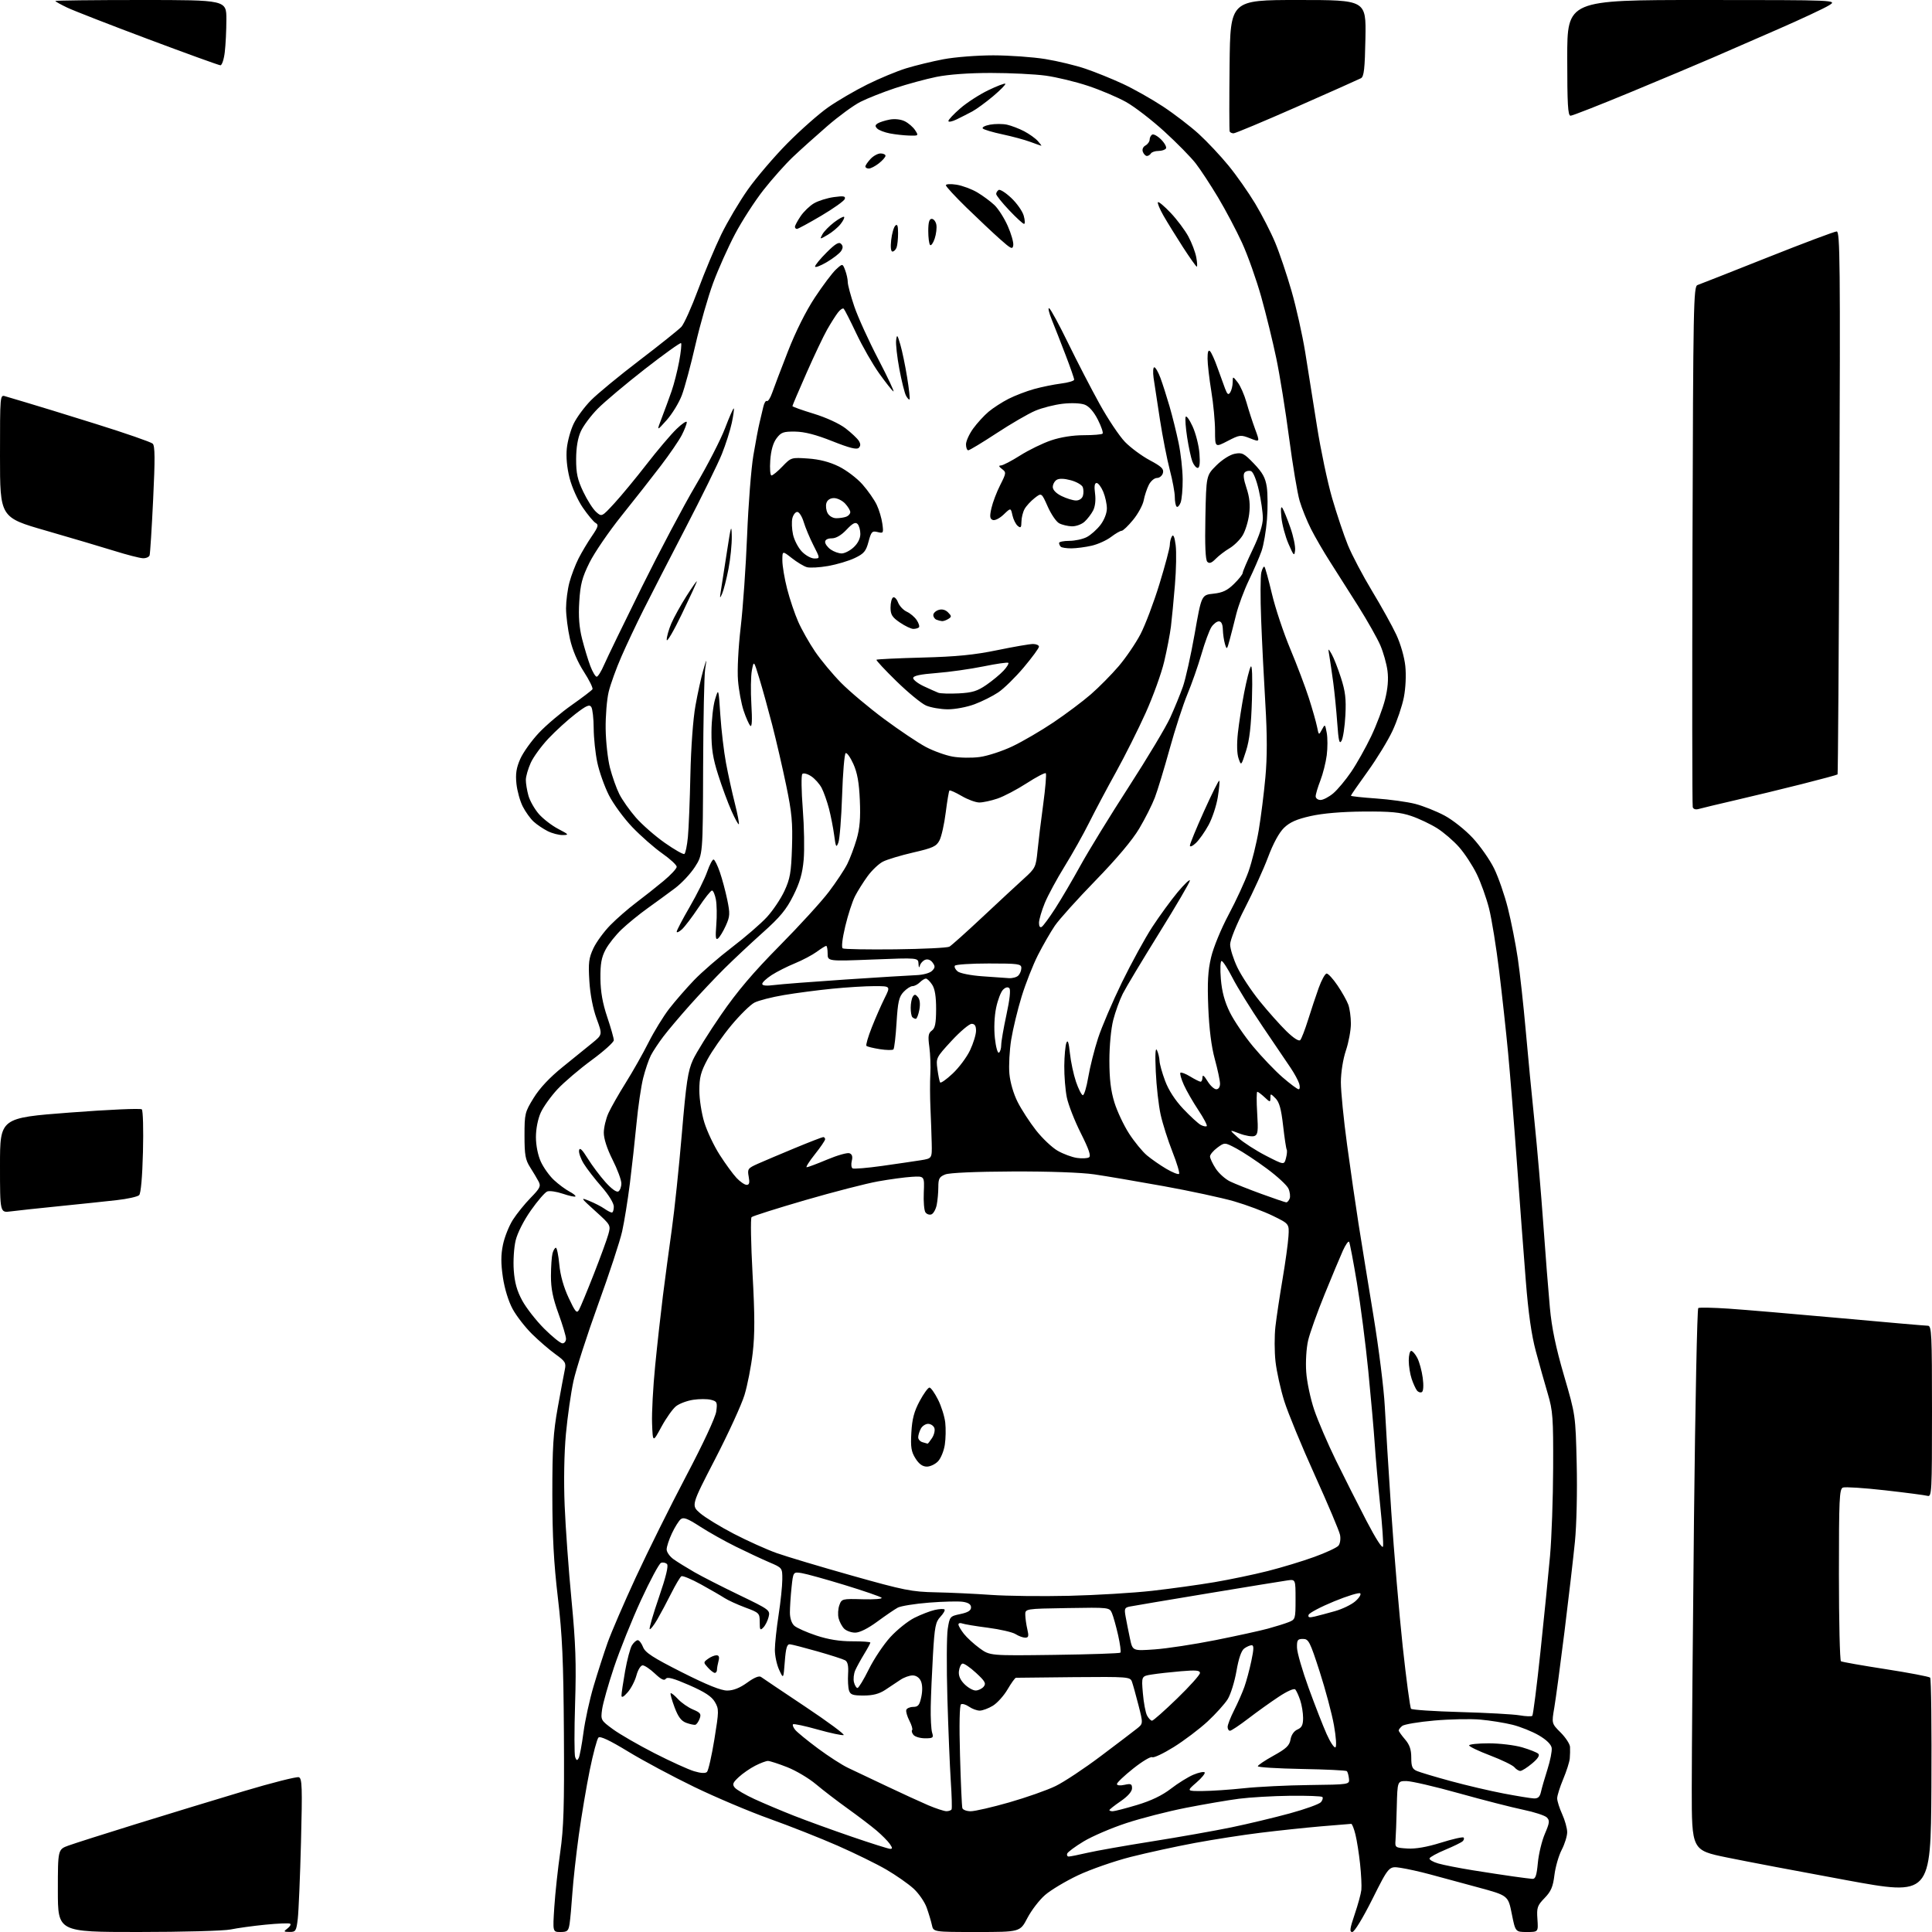 <?xml version="1.0" encoding="UTF-8" standalone="no"?>
<svg 
  version="1.1" 
  xmlns="http://www.w3.org/2000/svg" 
  xmlns:xlink="http://www.w3.org/1999/xlink" 
  xmlns:svg="http://www.w3.org/2000/svg"
  xmlns:rdf="http://www.w3.org/1999/02/22-rdf-syntax-ns#"
  xmlns:cc="http://creativecommons.org/ns#"
  xmlns:dc="http://purl.org/dc/elements/1.1/"
  viewBox="0 0 768 768"
  width="768"
  height="768"
>
<style>svg {background-color: white; }</style>"
<path stroke="none" fill="black" fill-rule="evenodd" d="M54.95,768.00C23.00,768.00 23.00,768.00 23.00,751.58C23.00,735.17 23.00,735.17 27.25,733.63C29.59,732.78 41.62,728.95 54.00,725.11C66.38,721.27 85.69,715.38 96.91,712.02C108.14,708.66 118.00,706.17 118.81,706.48C120.09,706.97 120.21,710.49 119.65,732.28C119.29,746.15 118.71,759.86 118.37,762.75C117.79,767.60 117.55,768.00 115.12,767.97C112.69,767.94 112.63,767.84 114.31,766.56C115.31,765.81 115.76,764.97 115.31,764.69C114.86,764.42 110.45,764.60 105.50,765.09C100.55,765.58 94.34,766.44 91.70,766.99C89.05,767.55 72.60,768.00 54.95,768.00zM222.80,768.00C219.70,768.00 219.70,768.00 220.35,758.03C220.71,752.54 221.77,742.75 222.70,736.28C224.08,726.66 224.35,717.98 224.16,689.00C223.97,659.95 223.53,650.14 221.75,635.00C220.13,621.23 219.57,610.75 219.56,594.00C219.56,575.27 219.92,569.49 221.72,559.50C222.91,552.90 224.17,546.14 224.52,544.48C225.09,541.76 224.72,541.14 220.83,538.34C218.45,536.63 214.25,533.01 211.50,530.30C208.75,527.59 205.27,523.10 203.77,520.33C202.13,517.30 200.58,512.28 199.91,507.78C199.09,502.21 199.09,498.87 199.94,494.77C200.57,491.73 202.35,487.28 203.89,484.87C205.43,482.47 208.60,478.54 210.95,476.14C214.69,472.31 215.08,471.51 214.09,469.64C213.47,468.46 211.96,465.93 210.73,464.00C208.84,461.04 208.50,459.10 208.50,451.42C208.50,442.71 208.65,442.09 212.15,436.42C214.54,432.54 218.51,428.31 223.65,424.16C227.97,420.68 233.30,416.35 235.50,414.56C239.50,411.29 239.50,411.29 237.15,404.90C235.70,400.94 234.60,395.26 234.28,390.00C233.83,382.70 234.06,380.86 235.89,376.95C237.07,374.45 240.11,370.30 242.65,367.72C245.18,365.15 249.79,361.14 252.88,358.81C255.97,356.49 260.86,352.62 263.75,350.21C266.64,347.81 269.00,345.27 269.00,344.57C269.00,343.86 266.41,341.47 263.25,339.25C260.09,337.03 254.74,332.33 251.37,328.82C248.00,325.30 243.80,319.57 242.04,316.09C240.28,312.60 238.21,306.76 237.44,303.12C236.67,299.48 236.02,293.35 236.00,289.50C235.98,285.65 235.56,281.86 235.06,281.07C234.33,279.91 233.11,280.44 228.69,283.85C225.68,286.17 220.90,290.52 218.07,293.52C215.23,296.52 212.04,300.89 210.98,303.23C209.92,305.58 209.04,308.62 209.03,310.00C209.02,311.38 209.48,314.20 210.06,316.28C210.64,318.35 212.51,321.64 214.21,323.59C215.92,325.53 219.38,328.20 221.91,329.51C226.16,331.73 226.29,331.91 223.70,331.95C222.16,331.98 219.46,331.27 217.70,330.38C215.94,329.49 213.44,327.81 212.15,326.63C210.86,325.46 208.91,322.76 207.82,320.62C206.72,318.49 205.59,314.40 205.29,311.54C204.88,307.59 205.25,305.22 206.82,301.67C207.96,299.10 211.28,294.46 214.19,291.36C217.11,288.26 222.98,283.28 227.24,280.29C231.49,277.30 235.21,274.46 235.51,273.99C235.80,273.52 234.26,270.38 232.09,267.02C229.58,263.14 227.56,258.38 226.57,254.00C225.71,250.21 225.01,244.72 225.01,241.80C225.02,238.89 225.62,234.25 226.36,231.50C227.09,228.75 228.73,224.47 229.98,222.00C231.24,219.53 233.62,215.53 235.28,213.12C237.80,209.44 238.04,208.60 236.78,207.90C235.96,207.44 233.66,204.68 231.67,201.78C229.63,198.80 227.34,193.67 226.41,190.02C225.37,185.91 224.97,181.60 225.32,178.23C225.62,175.30 226.85,170.88 228.05,168.41C229.25,165.93 232.31,161.78 234.86,159.18C237.41,156.58 246.12,149.40 254.22,143.22C262.32,137.04 269.80,131.05 270.86,129.92C271.91,128.79 274.90,122.15 277.49,115.18C280.08,108.21 284.21,98.34 286.68,93.26C289.15,88.18 293.94,80.09 297.33,75.29C300.73,70.50 307.77,62.25 313.00,56.96C318.23,51.68 325.51,45.25 329.19,42.67C332.87,40.09 339.84,36.02 344.69,33.61C349.53,31.20 356.51,28.30 360.20,27.16C363.88,26.03 370.57,24.40 375.06,23.55C379.55,22.70 388.46,22.00 394.86,22.00C401.26,22.01 410.55,22.67 415.50,23.47C420.45,24.28 427.65,26.01 431.51,27.33C435.37,28.64 442.00,31.32 446.25,33.29C450.50,35.25 457.70,39.31 462.24,42.29C466.78,45.28 473.23,50.23 476.58,53.29C479.92,56.35 485.23,62.00 488.37,65.85C491.52,69.69 496.28,76.48 498.96,80.93C501.64,85.39 505.22,92.38 506.92,96.47C508.63,100.56 511.55,109.22 513.41,115.70C515.28,122.19 517.72,133.12 518.84,140.00C519.95,146.88 522.07,160.15 523.53,169.50C525.00,178.85 527.71,191.68 529.54,198.01C531.38,204.33 534.20,212.74 535.80,216.68C537.41,220.63 541.74,228.85 545.42,234.94C549.11,241.04 553.44,248.85 555.05,252.30C556.74,255.90 558.26,261.20 558.63,264.74C559.01,268.37 558.77,273.51 558.05,277.21C557.37,280.67 555.35,286.65 553.55,290.50C551.76,294.35 547.30,301.64 543.65,306.70C539.99,311.76 537.00,316.09 537.00,316.31C537.00,316.53 541.48,317.02 546.95,317.40C552.43,317.78 559.48,318.76 562.62,319.57C565.77,320.39 570.98,322.47 574.21,324.19C577.47,325.93 582.48,329.91 585.47,333.14C588.43,336.34 592.24,341.78 593.93,345.23C595.62,348.68 598.09,355.77 599.40,361.00C600.72,366.23 602.50,375.23 603.35,381.00C604.20,386.77 605.61,399.60 606.49,409.50C607.36,419.40 608.94,435.82 610.00,446.00C611.05,456.18 612.62,474.40 613.48,486.50C614.34,498.60 615.52,513.59 616.10,519.82C616.85,527.94 618.44,535.56 621.72,546.82C626.30,562.50 626.30,562.50 626.76,581.82C627.02,592.82 626.72,606.16 626.06,612.82C625.42,619.24 623.56,635.30 621.92,648.50C620.28,661.70 618.45,675.34 617.86,678.80C616.78,685.11 616.78,685.11 620.39,688.72C622.37,690.71 624.05,693.27 624.11,694.42C624.17,695.56 624.13,697.62 624.01,699.00C623.90,700.38 622.72,704.07 621.40,707.22C620.08,710.37 619.00,713.80 619.00,714.86C619.00,715.92 619.89,718.74 620.98,721.14C622.07,723.54 622.97,726.76 622.98,728.29C622.99,729.82 622.02,732.97 620.82,735.29C619.61,737.61 618.31,742.13 617.91,745.35C617.34,750.04 616.56,751.86 613.99,754.51C611.10,757.49 610.83,758.30 611.15,762.90C611.50,768.00 611.50,768.00 606.95,768.00C602.40,768.00 602.40,768.00 600.95,760.75C599.50,753.50 599.50,753.50 587.50,750.25C580.90,748.46 572.32,746.14 568.44,745.09C564.56,744.04 559.30,742.87 556.75,742.49C552.12,741.79 552.12,741.79 545.55,754.90C541.72,762.55 538.39,768.00 537.55,768.00C536.40,768.00 536.58,766.64 538.49,761.02C539.80,757.18 541.00,752.80 541.16,751.27C541.32,749.75 541.10,745.12 540.66,741.00C540.22,736.88 539.39,731.59 538.81,729.25C538.24,726.91 537.48,725.00 537.13,725.01C536.78,725.01 531.33,725.47 525.00,726.01C518.67,726.56 507.88,727.71 501.00,728.56C494.12,729.40 482.43,731.22 475.00,732.60C467.57,733.98 456.10,736.48 449.50,738.15C442.90,739.83 433.45,743.13 428.50,745.47C423.55,747.82 417.65,751.35 415.40,753.32C413.14,755.29 409.99,759.40 408.40,762.45C405.50,768.00 405.50,768.00 388.27,768.00C371.04,768.00 371.04,768.00 370.45,765.25C370.13,763.74 369.19,760.62 368.37,758.31C367.55,756.01 365.17,752.58 363.07,750.68C360.98,748.79 356.15,745.42 352.35,743.20C348.55,740.98 339.82,736.70 332.97,733.69C326.11,730.68 313.98,725.88 306.00,723.03C298.02,720.18 284.53,714.48 276.00,710.35C267.48,706.23 255.65,699.90 249.71,696.28C242.37,691.81 238.58,690.02 237.89,690.71C237.33,691.27 235.78,697.08 234.44,703.62C233.11,710.15 231.15,721.80 230.08,729.50C229.02,737.20 227.87,747.55 227.53,752.50C227.20,757.45 226.69,762.96 226.42,764.75C225.97,767.61 225.54,768.00 222.80,768.00zM767.76,710.58C767.50,753.55 767.50,753.55 734.00,747.40C715.58,744.02 694.20,739.96 686.50,738.38C672.50,735.50 672.50,735.50 672.50,711.00C672.50,697.52 672.90,649.15 673.39,603.50C673.89,557.85 674.65,520.26 675.09,519.97C675.53,519.69 680.98,519.79 687.20,520.21C693.41,520.63 713.40,522.33 731.61,523.98C749.83,525.64 765.47,527.00 766.36,527.00C767.85,527.00 768.00,530.20 768.00,561.07C768.00,593.04 767.89,595.10 766.25,594.63C765.29,594.36 757.68,593.36 749.34,592.42C741.00,591.48 733.47,590.99 732.59,591.33C731.18,591.87 731.00,595.77 731.00,625.91C731.00,644.59 731.37,660.11 731.81,660.38C732.26,660.66 740.25,662.07 749.56,663.51C758.88,664.96 766.84,666.48 767.26,666.88C767.68,667.29 767.90,686.95 767.76,710.58zM609.11,746.88C610.37,746.97 610.84,745.63 611.32,740.53C611.65,736.97 612.91,731.77 614.11,728.97C615.99,724.59 616.10,723.68 614.89,722.46C614.12,721.69 609.89,720.31 605.49,719.40C601.10,718.49 589.65,715.56 580.05,712.88C570.46,710.19 561.01,708.00 559.05,708.00C555.50,708.00 555.50,708.00 555.24,718.25C555.10,723.89 554.88,729.85 554.74,731.50C554.51,734.42 554.63,734.51 559.43,734.81C562.70,735.02 567.20,734.24 572.78,732.50C577.41,731.05 581.47,730.13 581.79,730.45C582.11,730.77 581.95,731.43 581.43,731.92C580.92,732.41 577.82,733.93 574.53,735.30C571.25,736.67 568.43,738.21 568.26,738.73C568.09,739.24 569.64,740.16 571.72,740.76C573.80,741.37 580.00,742.58 585.50,743.47C591.00,744.35 598.20,745.45 601.50,745.91C604.80,746.38 608.22,746.81 609.11,746.88zM424.85,738.00C425.42,738.00 428.73,737.34 432.21,736.53C435.70,735.72 447.31,733.67 458.02,731.97C468.74,730.27 482.90,727.76 489.50,726.40C496.10,725.03 506.55,722.53 512.71,720.85C518.88,719.17 524.46,717.15 525.11,716.37C525.75,715.59 526.00,714.67 525.66,714.33C525.32,713.99 519.52,713.77 512.77,713.85C506.02,713.93 496.90,714.46 492.50,715.03C488.10,715.60 478.65,717.22 471.50,718.62C464.35,720.02 453.64,722.76 447.71,724.72C441.77,726.67 434.14,729.95 430.75,732.00C427.36,734.05 424.42,736.23 424.21,736.86C424.00,737.49 424.29,738.00 424.85,738.00zM353.81,734.94C354.84,734.99 354.81,734.57 353.68,732.95C352.89,731.82 350.50,729.42 348.37,727.61C346.24,725.81 341.12,721.92 337.00,718.96C332.88,716.01 327.18,711.64 324.35,709.26C321.52,706.88 316.37,703.82 312.91,702.47C309.45,701.11 306.01,700.00 305.27,700.00C304.53,700.00 302.25,700.85 300.21,701.90C298.17,702.94 295.22,704.98 293.66,706.43C291.28,708.65 291.02,709.32 292.09,710.61C292.79,711.45 296.32,713.51 299.93,715.17C303.54,716.83 310.55,719.79 315.50,721.74C320.45,723.70 330.80,727.45 338.50,730.09C346.20,732.73 353.09,734.91 353.81,734.94zM376.19,719.98C377.12,719.99 378.06,719.66 378.27,719.25C378.48,718.84 378.34,713.77 377.95,708.00C377.57,702.23 376.96,687.38 376.60,675.00C376.24,662.62 376.31,650.25 376.74,647.50C377.51,642.61 377.62,642.48 381.76,641.61C384.78,640.97 386.00,640.22 386.00,638.97C386.00,637.77 384.99,637.08 382.75,636.74C380.96,636.48 374.91,636.62 369.30,637.07C363.69,637.51 358.10,638.41 356.88,639.06C355.67,639.71 352.00,642.22 348.73,644.62C345.02,647.35 341.72,649.00 339.96,649.00C338.41,649.00 336.44,648.29 335.57,647.43C334.71,646.57 333.71,644.70 333.36,643.29C333.00,641.88 333.13,639.54 333.65,638.11C334.57,635.55 334.75,635.50 342.98,635.73C347.60,635.86 350.95,635.59 350.43,635.12C349.92,634.65 343.34,632.39 335.80,630.08C328.27,627.78 320.58,625.64 318.71,625.34C315.31,624.79 315.31,624.79 314.65,631.04C314.29,634.48 314.00,638.96 314.00,640.99C314.00,643.25 314.68,645.30 315.75,646.26C316.71,647.12 320.65,648.87 324.50,650.15C329.28,651.73 333.80,652.45 338.75,652.44C342.74,652.43 345.99,652.66 345.98,652.96C345.97,653.26 344.87,655.30 343.52,657.50C342.18,659.70 340.58,662.61 339.98,663.96C339.38,665.31 339.15,667.45 339.46,668.71C339.78,669.97 340.41,671.00 340.87,671.00C341.32,671.00 343.35,667.65 345.38,663.55C347.41,659.45 351.25,653.70 353.92,650.78C356.59,647.86 360.91,644.40 363.51,643.10C366.12,641.80 369.75,640.39 371.58,639.98C373.41,639.57 375.15,639.48 375.46,639.79C375.77,640.10 375.03,641.41 373.82,642.70C371.89,644.75 371.52,646.61 370.87,657.77C370.46,664.77 370.06,674.10 369.98,678.50C369.90,682.90 370.15,687.51 370.53,688.75C371.17,690.79 370.90,691.00 367.74,691.00C365.82,691.00 363.74,690.40 363.13,689.66C362.52,688.92 362.27,688.06 362.58,687.75C362.89,687.44 362.41,685.76 361.51,684.03C360.61,682.29 360.05,680.34 360.27,679.70C360.48,679.07 361.72,678.53 363.03,678.52C364.99,678.50 365.55,677.80 366.24,674.50C366.76,672.04 366.69,669.63 366.06,668.25C365.44,666.87 364.16,666.00 362.77,666.01C361.52,666.01 359.33,666.80 357.91,667.76C356.48,668.71 353.78,670.51 351.91,671.75C349.48,673.35 347.01,673.99 343.32,674.00C338.99,674.00 338.03,673.67 337.49,671.98C337.14,670.87 336.98,667.90 337.13,665.38C337.33,662.17 336.98,660.57 335.94,659.99C335.13,659.53 330.20,657.95 324.98,656.46C319.77,654.98 314.82,653.70 314.00,653.63C312.84,653.53 312.38,655.10 311.97,660.50C311.43,667.50 311.43,667.50 309.72,663.78C308.77,661.74 308.01,658.14 308.02,655.78C308.03,653.43 308.69,647.23 309.50,642.00C310.31,636.77 310.97,630.42 310.98,627.87C311.00,623.25 311.00,623.25 305.75,621.01C302.86,619.77 296.90,616.99 292.50,614.81C288.10,612.64 281.69,609.04 278.25,606.81C273.28,603.60 271.70,603.00 270.58,603.93C269.81,604.58 268.23,607.10 267.09,609.54C265.94,611.98 265.00,614.85 265.00,615.92C265.00,616.99 266.24,618.74 267.75,619.82C269.26,620.90 272.98,623.20 276.00,624.94C279.02,626.68 287.06,630.78 293.86,634.05C305.92,639.86 306.20,640.07 305.54,642.75C305.17,644.26 304.22,646.16 303.43,646.96C302.18,648.24 302.00,647.96 302.00,644.79C302.00,641.27 301.81,641.07 296.25,639.01C293.09,637.83 289.38,636.13 288.00,635.23C286.62,634.33 282.41,631.89 278.63,629.81C274.86,627.73 271.36,626.28 270.86,626.59C270.36,626.89 268.56,629.93 266.85,633.32C265.15,636.72 262.63,641.43 261.26,643.80C259.88,646.16 258.53,647.87 258.26,647.59C257.98,647.32 259.64,641.61 261.95,634.91C264.74,626.79 265.80,622.40 265.14,621.74C264.59,621.19 263.52,620.97 262.76,621.26C262.01,621.55 258.42,628.25 254.78,636.14C251.15,644.04 246.33,656.04 244.06,662.82C241.80,669.59 239.68,677.09 239.35,679.47C238.76,683.73 238.84,683.86 243.63,687.38C246.31,689.35 253.74,693.64 260.13,696.91C266.53,700.18 273.63,703.41 275.92,704.09C278.62,704.90 280.40,705.00 281.04,704.36C281.58,703.82 282.90,698.01 283.97,691.46C285.82,680.08 285.83,679.39 284.17,676.55C282.90,674.37 280.18,672.59 273.97,669.87C267.74,667.15 265.28,666.48 264.65,667.36C264.04,668.21 262.81,667.61 260.33,665.27C258.42,663.47 256.23,662.00 255.47,662.00C254.69,662.00 253.60,663.76 253.00,665.98C252.41,668.18 250.84,671.21 249.50,672.73C247.89,674.57 247.06,674.99 247.05,674.00C247.04,673.17 247.69,668.80 248.49,664.28C249.29,659.76 250.52,655.15 251.21,654.03C251.91,652.91 252.95,652.00 253.52,652.00C254.09,652.00 255.04,653.24 255.63,654.75C256.48,656.95 259.58,658.95 271.10,664.77C281.12,669.82 286.60,672.03 289.10,672.02C291.53,672.01 294.11,670.98 297.03,668.87C299.82,666.84 301.77,666.05 302.53,666.62C303.18,667.10 311.08,672.41 320.09,678.42C329.10,684.43 335.96,689.51 335.35,689.72C334.73,689.92 330.07,688.93 324.99,687.50C319.92,686.07 315.53,685.14 315.24,685.43C314.95,685.72 315.34,686.72 316.11,687.65C316.87,688.59 320.94,691.91 325.15,695.04C329.36,698.17 334.76,701.65 337.15,702.77C339.54,703.89 346.45,707.17 352.50,710.05C358.55,712.92 365.98,716.33 369.00,717.62C372.02,718.90 375.26,719.96 376.19,719.98zM385.89,720.00C387.51,720.00 394.39,718.42 401.17,716.48C407.95,714.54 416.25,711.62 419.60,709.99C422.96,708.36 431.06,702.99 437.60,698.06C444.15,693.14 450.61,688.22 451.96,687.14C454.43,685.17 454.43,685.17 452.56,677.83C451.53,673.80 450.36,669.60 449.96,668.50C449.27,666.57 448.42,666.51 426.87,666.69C414.57,666.80 404.21,666.91 403.85,666.94C403.48,666.97 401.99,669.05 400.52,671.56C399.05,674.07 396.42,677.00 394.67,678.06C392.93,679.12 390.59,679.99 389.47,680.00C388.36,680.00 386.44,679.30 385.22,678.44C384.00,677.59 382.56,677.15 382.03,677.48C381.43,677.85 381.27,685.56 381.62,697.79C381.92,708.63 382.34,718.06 382.55,718.75C382.76,719.44 384.27,720.00 385.89,720.00zM442.32,720.00C443.05,720.00 447.39,718.88 451.97,717.51C457.60,715.82 461.96,713.73 465.45,711.04C468.28,708.85 472.31,706.35 474.41,705.47C476.50,704.60 478.51,704.18 478.86,704.54C479.21,704.90 477.74,706.73 475.58,708.60C471.67,712.00 471.67,712.00 478.08,711.96C481.61,711.94 489.00,711.44 494.50,710.85C500.00,710.26 511.70,709.68 520.50,709.58C536.50,709.38 536.50,709.38 536.23,707.00C536.08,705.69 535.71,704.37 535.40,704.06C535.09,703.75 527.00,703.36 517.42,703.19C507.84,703.01 500.00,702.53 500.00,702.11C500.00,701.70 502.81,699.81 506.24,697.91C511.31,695.11 512.58,693.90 513.00,691.48C513.31,689.66 514.38,688.11 515.75,687.51C517.49,686.75 518.00,685.70 518.00,682.91C518.00,680.92 517.49,677.77 516.86,675.90C516.24,674.03 515.35,672.09 514.90,671.59C514.42,671.05 511.66,672.27 508.29,674.51C505.10,676.61 499.66,680.51 496.19,683.17C492.72,685.83 489.46,688.00 488.94,688.00C488.42,688.00 488.00,687.31 488.00,686.47C488.00,685.62 489.17,682.62 490.61,679.79C492.04,676.96 493.87,672.81 494.66,670.57C495.46,668.33 496.71,663.69 497.43,660.25C498.44,655.50 498.47,654.00 497.57,654.00C496.92,654.00 495.59,654.58 494.61,655.29C493.45,656.14 492.38,659.24 491.51,664.29C490.77,668.53 489.21,673.53 488.05,675.42C486.88,677.31 483.27,681.31 480.03,684.32C476.78,687.32 470.73,691.89 466.60,694.47C462.46,697.05 458.60,698.87 458.02,698.51C457.44,698.15 454.05,700.18 450.48,703.02C446.92,705.85 444.00,708.62 444.00,709.17C444.00,709.75 445.24,709.89 447.00,709.50C449.57,708.94 450.00,709.14 450.00,710.87C450.00,712.15 448.34,714.05 445.50,716.00C443.02,717.70 441.00,719.30 441.00,719.55C441.00,719.80 441.60,720.00 442.32,720.00zM609.73,714.90C611.39,714.97 612.12,714.29 612.57,712.25C612.90,710.74 614.07,706.70 615.16,703.28C616.25,699.85 617.00,696.06 616.82,694.84C616.62,693.44 614.76,691.61 611.74,689.84C609.13,688.31 604.40,686.41 601.24,685.62C598.08,684.84 592.35,683.91 588.50,683.57C584.65,683.22 576.39,683.39 570.14,683.94C563.89,684.49 558.15,685.46 557.39,686.09C556.62,686.73 556.00,687.53 556.00,687.87C556.00,688.22 557.13,689.81 558.50,691.41C560.34,693.54 561.00,695.46 561.00,698.68C561.00,702.25 561.41,703.22 563.25,704.00C564.49,704.53 570.56,706.35 576.75,708.03C582.94,709.72 592.39,711.93 597.75,712.95C603.11,713.97 608.50,714.85 609.73,714.90zM604.37,703.97C603.75,703.99 602.69,703.33 602.01,702.52C601.33,701.70 597.00,699.60 592.39,697.84C587.78,696.09 584.00,694.28 584.00,693.83C584.00,693.37 587.52,693.00 591.82,693.00C596.12,693.00 602.08,693.72 605.07,694.59C608.06,695.47 610.95,696.62 611.50,697.15C612.16,697.79 611.31,699.12 609.00,701.03C607.08,702.64 604.99,703.96 604.37,703.97zM230.04,698.86C230.44,698.11 231.29,693.57 231.93,688.76C232.56,683.95 234.38,675.60 235.99,670.20C237.59,664.80 240.10,657.03 241.55,652.94C243.01,648.85 248.05,637.17 252.75,627.00C257.46,616.83 266.45,598.72 272.74,586.77C279.52,573.91 284.40,563.43 284.72,561.07C285.21,557.42 285.03,557.05 282.61,556.44C281.16,556.07 277.99,556.07 275.56,556.44C273.13,556.80 270.06,557.95 268.74,558.99C267.43,560.02 264.81,563.71 262.92,567.19C259.50,573.50 259.50,573.50 259.21,565.87C259.05,561.67 259.60,551.32 260.44,542.87C261.27,534.41 262.67,521.88 263.53,515.00C264.40,508.12 265.98,496.29 267.05,488.70C268.12,481.11 269.91,464.01 271.04,450.70C272.79,430.11 273.45,425.73 275.46,421.31C276.77,418.46 281.81,410.37 286.67,403.33C293.08,394.03 299.43,386.56 309.85,376.01C317.75,368.03 326.58,358.35 329.49,354.50C332.40,350.65 335.69,345.69 336.80,343.47C337.91,341.25 339.58,336.80 340.52,333.58C341.78,329.25 342.11,325.22 341.80,318.11C341.50,311.08 340.80,307.20 339.22,303.68C338.02,301.02 336.65,299.10 336.16,299.40C335.68,299.70 335.04,307.27 334.75,316.22C334.45,325.17 333.78,333.60 333.26,334.95C332.42,337.12 332.23,336.79 331.60,332.03C331.21,329.08 330.27,324.31 329.53,321.44C328.78,318.57 327.48,314.89 326.64,313.26C325.79,311.63 323.91,309.51 322.44,308.56C320.98,307.60 319.41,307.19 318.94,307.66C318.47,308.13 318.55,314.36 319.11,321.50C319.67,328.65 319.83,337.78 319.47,341.79C318.99,347.23 317.94,350.86 315.34,356.04C312.58,361.57 310.10,364.57 303.19,370.74C298.42,375.01 291.57,381.43 287.97,385.00C284.37,388.57 278.21,395.10 274.28,399.50C270.36,403.90 265.60,409.52 263.72,412.00C261.84,414.48 259.59,417.87 258.73,419.54C257.87,421.22 256.49,425.27 255.67,428.54C254.85,431.82 253.66,439.90 253.03,446.50C252.40,453.10 251.20,463.90 250.38,470.50C249.55,477.10 248.17,485.65 247.31,489.50C246.46,493.35 242.17,506.40 237.78,518.49C233.40,530.58 228.98,544.31 227.96,548.99C226.95,553.67 225.60,563.12 224.96,570.00C224.26,577.61 224.06,588.76 224.46,598.50C224.82,607.30 226.04,624.17 227.18,636.00C228.84,653.34 229.11,661.30 228.61,677.15C228.27,687.96 228.28,697.57 228.64,698.51C229.16,699.87 229.45,699.94 230.04,698.86zM530.85,694.59C531.36,694.28 531.11,690.49 530.26,685.77C529.45,681.22 526.89,671.65 524.59,664.50C520.72,652.52 520.20,651.50 517.95,651.50C515.80,651.50 515.51,651.93 515.58,655.00C515.62,656.92 517.71,664.12 520.21,671.00C522.71,677.88 525.93,686.12 527.36,689.32C528.79,692.53 530.36,694.90 530.85,694.59zM276.40,685.62C275.91,685.74 274.28,685.39 272.79,684.85C270.80,684.12 269.58,682.50 268.15,678.68C267.08,675.83 266.38,673.32 266.59,673.09C266.81,672.87 268.11,673.90 269.49,675.39C270.87,676.88 273.56,678.75 275.47,679.55C278.44,680.79 278.82,681.32 278.12,683.20C277.67,684.41 276.90,685.50 276.40,685.62zM457.95,684.00C458.43,684.00 462.91,680.04 467.91,675.19C472.91,670.35 477.00,665.78 477.00,665.05C477.00,663.99 475.42,663.84 469.51,664.34C465.39,664.69 460.16,665.27 457.88,665.64C453.73,666.30 453.73,666.30 454.31,673.10C454.62,676.84 455.37,680.82 455.97,681.95C456.58,683.08 457.46,684.00 457.95,684.00zM609.11,682.07C609.44,681.75 610.91,670.25 612.36,656.50C613.81,642.75 615.53,625.65 616.16,618.50C616.80,611.35 617.36,595.60 617.40,583.50C617.48,563.53 617.28,560.81 615.26,554.00C614.04,549.88 611.90,542.29 610.52,537.15C608.79,530.71 607.54,522.00 606.53,509.15C605.71,498.89 604.12,477.68 602.98,462.00C601.84,446.32 600.27,426.75 599.49,418.50C598.71,410.25 597.12,395.66 595.95,386.08C594.79,376.50 592.97,365.25 591.91,361.08C590.85,356.91 588.65,350.76 587.01,347.41C585.37,344.06 582.23,339.27 580.03,336.77C577.83,334.27 573.89,330.88 571.27,329.23C568.64,327.58 564.02,325.39 561.00,324.37C556.62,322.88 552.75,322.52 542.00,322.60C533.33,322.67 525.82,323.31 521.01,324.39C515.43,325.64 512.73,326.84 510.41,329.08C508.45,330.99 506.11,335.29 504.05,340.80C502.25,345.58 498.13,354.65 494.89,360.94C491.48,367.57 489.00,373.67 489.00,375.44C489.00,377.12 490.28,381.20 491.84,384.50C493.41,387.80 497.42,393.88 500.76,398.00C504.10,402.12 508.89,407.50 511.41,409.95C514.22,412.68 516.33,414.04 516.87,413.45C517.36,412.93 518.74,409.35 519.95,405.50C521.15,401.65 523.06,395.91 524.19,392.75C525.32,389.59 526.75,387.00 527.37,387.00C527.99,387.00 529.94,389.14 531.70,391.75C533.47,394.36 535.38,397.77 535.95,399.32C536.53,400.86 537.00,404.28 537.00,406.91C537.00,409.54 536.11,414.35 535.02,417.59C533.86,421.06 533.04,426.25 533.02,430.16C533.01,433.83 534.12,445.08 535.50,455.16C536.87,465.25 538.92,479.35 540.04,486.50C541.17,493.65 543.83,510.07 545.96,523.00C548.09,535.92 550.12,552.12 550.47,559.00C550.82,565.88 551.98,584.77 553.06,601.00C554.14,617.23 556.18,641.30 557.60,654.50C559.03,667.70 560.52,678.85 560.92,679.27C561.32,679.70 570.16,680.28 580.57,680.57C590.98,680.86 601.52,681.44 604.00,681.86C606.48,682.29 608.77,682.38 609.11,682.07zM387.83,672.00C388.89,672.00 390.32,671.31 391.02,670.48C392.08,669.19 391.60,668.32 387.95,664.96C385.57,662.76 383.15,661.12 382.56,661.31C381.98,661.50 381.36,662.85 381.19,664.31C380.97,666.10 381.69,667.78 383.39,669.48C384.78,670.87 386.77,672.00 387.83,672.00zM284.15,665.00C283.69,665.00 282.46,664.06 281.42,662.91C279.56,660.86 279.56,660.79 281.45,659.41C282.51,658.63 284.02,658.00 284.81,658.00C285.80,658.00 286.05,658.69 285.63,660.25C285.30,661.49 285.02,663.06 285.01,663.75C285.01,664.44 284.62,665.00 284.15,665.00zM419.17,657.84C433.29,657.65 445.08,657.25 445.38,656.96C445.68,656.66 445.26,653.51 444.46,649.96C443.65,646.41 442.55,642.48 442.01,641.23C441.03,638.97 440.86,638.95 424.26,639.23C407.50,639.50 407.50,639.50 407.57,642.00C407.60,643.38 407.98,645.96 408.40,647.75C409.02,650.39 408.86,651.00 407.54,651.00C406.66,651.00 404.93,650.37 403.71,649.59C402.50,648.82 397.55,647.68 392.73,647.05C387.90,646.43 383.29,645.66 382.48,645.35C381.66,645.04 381.00,645.22 381.00,645.76C381.00,646.29 381.97,647.96 383.16,649.47C384.34,650.98 387.16,653.56 389.41,655.20C393.50,658.18 393.50,658.18 419.17,657.84zM459.01,655.66C463.83,655.32 474.70,653.66 483.14,651.98C491.59,650.29 500.98,648.24 504.00,647.41C507.02,646.59 510.74,645.43 512.25,644.83C514.93,643.78 515.00,643.56 515.00,635.77C515.00,627.78 515.00,627.78 511.75,628.24C509.96,628.49 495.68,630.82 480.00,633.42C464.32,636.02 450.44,638.36 449.15,638.62C447.03,639.04 446.86,639.45 447.48,642.79C447.85,644.83 448.62,648.70 449.19,651.39C450.23,656.28 450.23,656.28 459.01,655.66zM522.62,642.60C524.20,642.22 527.85,641.25 530.71,640.44C533.58,639.63 537.18,637.89 538.71,636.57C540.25,635.25 541.15,633.82 540.72,633.39C540.30,632.96 535.60,634.40 530.30,636.58C524.99,638.76 520.45,641.16 520.20,641.91C519.85,642.96 520.42,643.12 522.62,642.60zM425.00,634.36C435.73,634.10 450.57,633.21 458.00,632.37C465.43,631.53 476.56,629.99 482.76,628.94C488.95,627.89 498.50,625.89 503.99,624.50C509.48,623.11 517.78,620.60 522.42,618.91C527.07,617.23 531.41,615.21 532.06,614.43C532.72,613.63 533.00,611.73 532.68,610.13C532.36,608.56 527.85,597.87 522.65,586.39C517.45,574.90 512.00,561.67 510.53,557.00C509.06,552.33 507.49,545.25 507.04,541.27C506.59,537.30 506.58,531.00 507.01,527.27C507.44,523.55 508.71,515.10 509.83,508.50C510.95,501.90 512.01,494.25 512.18,491.50C512.50,486.50 512.50,486.50 506.00,483.32C502.43,481.57 495.49,478.97 490.59,477.55C485.68,476.13 473.08,473.42 462.59,471.52C452.09,469.63 439.68,467.51 435.00,466.83C429.86,466.08 417.00,465.62 402.50,465.68C387.83,465.74 377.43,466.20 375.75,466.86C373.41,467.79 373.00,468.53 373.00,471.85C373.00,474.00 372.71,477.19 372.36,478.96C372.00,480.73 371.06,482.42 370.26,482.73C369.45,483.04 368.38,482.66 367.86,481.90C367.35,481.13 367.06,477.57 367.22,474.00C367.50,467.50 367.50,467.50 362.50,467.80C359.75,467.96 353.68,468.78 349.00,469.62C344.32,470.46 331.29,473.82 320.03,477.09C308.77,480.37 299.20,483.40 298.76,483.84C298.32,484.28 298.50,494.43 299.15,506.39C300.06,522.83 300.07,530.50 299.21,537.84C298.59,543.18 297.12,550.69 295.95,554.53C294.79,558.36 289.54,569.81 284.29,579.97C274.74,598.43 274.74,598.43 278.31,601.52C280.28,603.22 286.30,606.90 291.69,609.70C297.09,612.50 304.74,615.95 308.70,617.36C312.67,618.77 326.17,622.81 338.70,626.34C359.42,632.18 362.46,632.78 372.00,632.97C377.77,633.09 387.68,633.55 394.00,634.00C400.32,634.45 414.27,634.61 425.00,634.36zM549.78,614.73C549.99,613.75 549.47,606.33 548.63,598.23C547.79,590.13 546.82,579.23 546.48,574.00C546.13,568.77 544.98,555.73 543.92,545.00C542.86,534.27 540.83,518.53 539.41,510.02C537.99,501.50 536.59,494.15 536.30,493.67C536.00,493.20 534.89,494.77 533.81,497.16C532.74,499.54 529.47,507.35 526.56,514.50C523.64,521.65 520.69,529.91 520.00,532.85C519.29,535.90 518.96,541.29 519.24,545.35C519.50,549.28 520.94,556.07 522.42,560.44C523.90,564.81 527.77,573.81 531.01,580.44C534.26,587.07 539.73,597.90 543.16,604.50C546.98,611.83 549.56,615.81 549.78,614.73zM368.45,583.00C366.74,583.00 365.33,581.99 363.92,579.75C362.23,577.06 361.94,575.28 362.28,569.43C362.58,564.06 363.37,561.07 365.59,556.93C367.19,553.95 368.95,551.54 369.50,551.58C370.05,551.62 371.57,553.78 372.88,556.37C374.19,558.97 375.48,563.07 375.75,565.48C376.02,567.90 375.95,571.86 375.58,574.29C375.22,576.72 374.02,579.67 372.92,580.85C371.82,582.03 369.81,583.00 368.45,583.00zM368.73,573.88C368.85,573.95 369.65,572.94 370.50,571.64C371.35,570.34 371.76,568.54 371.42,567.64C371.07,566.74 369.95,566.00 368.93,566.00C367.91,566.00 366.60,566.87 366.04,567.93C365.47,569.00 365.00,570.54 365.00,571.36C365.00,572.18 365.79,573.06 366.75,573.31C367.71,573.56 368.60,573.82 368.73,573.88zM565.23,553.36C564.68,553.70 563.79,553.42 563.26,552.74C562.73,552.06 561.77,549.97 561.15,548.10C560.52,546.23 560.00,542.97 560.00,540.85C560.00,538.73 560.44,537.00 560.97,537.00C561.51,537.00 562.61,538.28 563.42,539.84C564.23,541.41 565.19,544.95 565.56,547.72C565.96,550.73 565.82,552.99 565.23,553.36zM223.58,534.00C224.36,534.00 225.00,533.19 225.00,532.19C225.00,531.20 223.65,526.68 222.00,522.16C219.77,516.05 219.00,512.22 219.01,507.22C219.02,503.52 219.30,499.49 219.63,498.25C219.96,497.01 220.57,496.00 220.97,496.00C221.38,496.00 221.99,498.99 222.33,502.65C222.73,506.95 224.05,511.64 226.04,515.90C228.70,521.58 229.28,522.24 230.17,520.66C230.74,519.64 233.37,513.31 236.01,506.58C238.65,499.85 241.27,492.70 241.82,490.68C242.83,487.04 242.80,486.98 236.67,481.44C230.73,476.07 230.64,475.92 234.27,477.39C236.34,478.23 239.03,479.61 240.24,480.46C241.45,481.31 242.79,482.00 243.22,482.00C243.65,482.00 244.00,480.95 244.00,479.66C244.00,478.28 242.00,475.02 239.16,471.77C236.49,468.73 233.31,464.61 232.08,462.63C230.85,460.64 230.00,458.23 230.19,457.26C230.43,456.02 231.43,456.96 233.62,460.50C235.33,463.25 238.50,467.49 240.68,469.92C243.09,472.61 245.10,474.06 245.82,473.61C246.47,473.21 247.00,471.77 247.00,470.42C247.00,469.06 245.43,464.82 243.50,461.00C241.31,456.66 240.01,452.63 240.02,450.27C240.03,448.20 240.86,444.69 241.87,442.48C242.87,440.28 245.97,434.83 248.76,430.38C251.55,425.93 255.63,418.72 257.82,414.35C260.02,409.99 263.72,403.96 266.04,400.96C268.37,397.96 272.80,392.87 275.88,389.65C278.97,386.43 285.77,380.54 291.00,376.54C296.23,372.55 302.45,367.17 304.84,364.57C307.23,361.97 310.37,357.30 311.82,354.18C314.08,349.30 314.51,346.86 314.83,336.82C315.14,327.06 314.77,323.02 312.55,312.32C311.09,305.27 308.57,294.39 306.96,288.14C305.34,281.89 303.04,273.57 301.83,269.64C299.65,262.50 299.65,262.50 298.88,266.50C298.46,268.70 298.37,274.77 298.68,280.00C299.06,286.30 298.92,289.16 298.26,288.50C297.71,287.95 296.52,285.25 295.60,282.50C294.69,279.75 293.68,274.35 293.37,270.50C293.03,266.43 293.48,257.56 294.44,249.31C295.35,241.50 296.50,225.08 296.99,212.81C297.48,200.54 298.60,186.22 299.48,181.00C300.36,175.78 301.46,169.93 301.94,168.00C302.41,166.07 303.08,163.24 303.43,161.71C303.78,160.17 304.41,159.14 304.85,159.41C305.28,159.67 306.22,158.23 306.93,156.20C307.63,154.16 310.46,146.75 313.20,139.72C316.30,131.77 320.36,123.65 323.95,118.22C327.12,113.43 330.89,108.42 332.33,107.10C334.94,104.71 334.94,104.71 335.97,107.42C336.54,108.91 337.00,111.04 337.00,112.15C337.00,113.26 338.17,117.61 339.60,121.83C341.03,126.05 345.33,135.50 349.16,142.84C352.98,150.18 355.67,155.92 355.14,155.59C354.60,155.25 352.06,152.04 349.49,148.44C346.92,144.84 342.85,137.73 340.44,132.64C338.03,127.55 335.76,123.09 335.40,122.73C335.03,122.37 333.98,123.07 333.06,124.28C332.13,125.50 330.22,128.53 328.81,131.00C327.40,133.47 323.71,141.23 320.62,148.24C317.53,155.24 315.00,161.18 315.00,161.43C315.00,161.68 318.80,163.04 323.44,164.45C328.38,165.96 333.63,168.37 336.10,170.26C338.41,172.04 340.79,174.28 341.38,175.22C342.15,176.45 342.14,177.26 341.37,178.03C340.58,178.82 337.66,178.08 330.89,175.39C324.36,172.79 319.86,171.63 316.13,171.57C311.39,171.51 310.50,171.83 308.69,174.24C307.32,176.05 306.48,178.99 306.19,182.99C305.95,186.31 306.17,189.00 306.68,189.00C307.19,189.00 309.16,187.38 311.05,185.40C314.46,181.85 314.58,181.81 321.21,182.27C325.73,182.58 329.72,183.61 333.43,185.42C336.45,186.90 340.70,190.12 342.86,192.58C345.03,195.04 347.57,198.68 348.51,200.67C349.46,202.66 350.46,206.04 350.75,208.20C351.25,211.93 351.17,212.08 348.86,211.50C346.68,210.95 346.32,211.34 345.25,215.34C344.24,219.14 343.44,220.09 339.78,221.83C337.43,222.96 332.67,224.38 329.20,224.99C325.74,225.60 321.91,225.81 320.70,225.45C319.49,225.09 316.81,223.47 314.75,221.85C311.00,218.91 311.00,218.91 311.00,222.79C311.00,224.93 311.85,230.01 312.90,234.09C313.94,238.17 315.93,244.05 317.31,247.17C318.69,250.30 321.71,255.63 324.01,259.02C326.32,262.41 330.97,268.00 334.35,271.44C337.73,274.87 345.45,281.35 351.50,285.84C357.55,290.32 364.98,295.30 368.00,296.91C371.02,298.52 375.82,300.25 378.65,300.76C381.49,301.27 386.36,301.35 389.48,300.92C392.59,300.50 398.43,298.59 402.45,296.68C406.47,294.77 413.81,290.49 418.76,287.16C423.70,283.84 430.40,278.82 433.63,276.01C436.86,273.20 441.84,268.16 444.71,264.80C447.57,261.44 451.46,255.73 453.36,252.10C455.25,248.47 458.65,239.49 460.90,232.14C463.16,224.78 465.01,217.81 465.02,216.64C465.02,215.46 465.41,213.90 465.88,213.17C466.43,212.29 466.93,213.48 467.34,216.67C467.69,219.33 467.56,226.45 467.05,232.50C466.55,238.55 465.84,245.97 465.47,249.00C465.10,252.03 463.89,258.32 462.78,263.00C461.68,267.68 458.36,276.86 455.41,283.41C452.46,289.96 447.16,300.54 443.63,306.91C440.09,313.28 435.32,322.28 433.01,326.90C430.71,331.53 426.29,339.40 423.20,344.39C420.11,349.39 416.56,355.96 415.31,358.99C414.07,362.02 413.04,365.54 413.02,366.81C413.01,368.23 413.42,368.86 414.10,368.44C414.70,368.07 417.12,364.78 419.47,361.13C421.83,357.48 426.35,349.77 429.53,344.00C432.71,338.23 441.34,324.16 448.72,312.75C456.09,301.34 463.51,288.96 465.19,285.25C466.88,281.54 469.14,276.02 470.21,273.00C471.28,269.98 473.38,260.52 474.89,252.00C477.61,236.50 477.61,236.50 482.35,236.00C486.01,235.61 487.88,234.72 490.54,232.11C492.45,230.24 494.00,228.27 494.00,227.72C494.00,227.17 495.80,222.97 498.00,218.38C500.65,212.86 502.00,208.66 502.00,205.97C502.00,203.73 501.28,198.74 500.40,194.88C499.48,190.81 498.19,187.63 497.34,187.30C496.53,186.99 495.40,187.20 494.82,187.78C494.10,188.50 494.30,190.40 495.50,193.99C496.72,197.68 497.03,200.64 496.56,204.39C496.20,207.27 495.03,211.07 493.96,212.83C492.89,214.58 490.55,216.88 488.76,217.94C486.97,218.99 484.49,220.89 483.26,222.14C481.64,223.81 480.73,224.13 479.93,223.33C479.18,222.58 478.93,216.81 479.16,205.62C479.50,189.03 479.50,189.03 483.50,185.03C485.81,182.73 488.89,180.77 490.79,180.39C493.77,179.80 494.51,180.18 498.47,184.31C501.91,187.90 503.01,189.91 503.57,193.59C503.95,196.18 503.99,201.99 503.64,206.51C503.29,211.03 502.32,216.67 501.48,219.06C500.64,221.44 498.38,226.65 496.47,230.62C494.56,234.60 492.29,240.70 491.42,244.17C490.56,247.65 489.36,252.30 488.77,254.50C487.75,258.27 487.65,258.36 486.94,256.00C486.53,254.62 486.15,252.04 486.10,250.25C486.03,248.10 485.50,247.00 484.52,247.00C483.71,247.00 482.38,248.02 481.56,249.27C480.74,250.52 478.95,255.36 477.60,260.02C476.24,264.69 473.72,271.88 472.00,276.00C470.29,280.12 467.11,289.90 464.95,297.72C462.79,305.54 460.14,314.24 459.07,317.05C458.00,319.87 455.22,325.39 452.88,329.33C450.15,333.94 443.94,341.32 435.50,350.00C428.28,357.43 420.99,365.52 419.31,368.00C417.63,370.48 414.62,375.70 412.63,379.60C410.64,383.51 407.71,390.94 406.12,396.11C404.53,401.29 402.66,409.01 401.97,413.27C401.29,417.53 400.96,423.63 401.25,426.82C401.56,430.27 402.89,434.83 404.53,438.06C406.04,441.05 409.33,446.12 411.85,449.33C414.37,452.54 418.24,456.20 420.46,457.46C422.68,458.73 426.11,460.00 428.09,460.29C430.06,460.58 432.22,460.48 432.89,460.07C433.77,459.53 432.87,456.88 429.62,450.41C427.16,445.51 424.66,439.12 424.07,436.20C423.48,433.29 423.03,427.66 423.07,423.70C423.11,419.74 423.49,415.62 423.91,414.54C424.45,413.16 424.86,414.36 425.31,418.69C425.66,422.04 426.75,427.13 427.72,430.00C428.70,432.87 429.92,435.28 430.43,435.36C430.95,435.44 431.92,432.21 432.60,428.18C433.28,424.15 435.03,417.18 436.50,412.68C437.97,408.18 442.24,398.20 445.99,390.50C449.75,382.80 455.17,372.90 458.04,368.50C460.92,364.10 465.46,357.87 468.13,354.66C470.81,351.45 473.00,349.37 473.00,350.04C473.00,350.71 467.51,360.08 460.80,370.88C454.10,381.67 447.58,392.52 446.33,395.00C445.08,397.48 443.37,402.18 442.53,405.46C441.65,408.89 441.00,415.74 441.00,421.60C441.00,428.94 441.56,433.59 442.99,438.22C444.08,441.75 446.70,447.32 448.81,450.59C450.92,453.86 454.12,457.76 455.91,459.27C457.71,460.78 461.18,463.19 463.63,464.63C466.08,466.07 468.36,466.97 468.69,466.64C469.03,466.31 467.84,462.35 466.06,457.84C464.28,453.34 462.17,446.69 461.37,443.08C460.57,439.46 459.70,431.77 459.44,426.00C459.13,419.02 459.29,416.17 459.92,417.50C460.44,418.60 460.89,420.50 460.93,421.71C460.97,422.93 461.97,426.52 463.16,429.69C464.54,433.38 467.13,437.38 470.38,440.81C473.17,443.76 476.29,446.62 477.31,447.17C478.33,447.71 479.41,447.92 479.70,447.63C479.99,447.34 478.49,444.49 476.37,441.30C474.24,438.10 471.64,433.58 470.59,431.24C469.54,428.89 468.93,426.73 469.23,426.44C469.53,426.14 471.29,426.81 473.14,427.94C474.99,429.07 476.84,429.99 477.25,430.00C477.66,430.00 478.00,429.21 478.00,428.25C478.01,427.09 478.67,427.59 479.99,429.75C481.08,431.54 482.65,433.00 483.49,433.00C484.40,433.00 484.99,432.10 484.98,430.75C484.96,429.51 484.03,425.12 482.90,421.00C481.55,416.07 480.66,409.04 480.31,400.50C479.91,390.47 480.16,385.91 481.43,380.54C482.35,376.62 485.40,369.21 488.42,363.54C491.37,358.02 494.90,350.35 496.28,346.50C497.65,342.65 499.49,335.23 500.37,330.00C501.25,324.77 502.44,315.32 503.01,309.00C503.75,300.97 503.74,292.22 503.01,280.00C502.43,270.38 501.67,255.26 501.33,246.41C500.98,237.56 501.02,229.07 501.40,227.54C501.78,226.01 502.35,225.01 502.65,225.32C502.95,225.62 504.28,230.45 505.61,236.06C506.93,241.67 510.20,251.48 512.87,257.88C515.55,264.27 518.89,273.10 520.30,277.50C521.71,281.90 523.17,287.04 523.55,288.93C524.23,292.32 524.25,292.33 525.48,290.04C526.70,287.76 526.74,287.78 527.40,291.32C527.77,293.31 527.77,297.31 527.40,300.22C527.03,303.12 525.88,307.65 524.86,310.29C523.84,312.92 523.00,315.73 523.00,316.54C523.00,317.34 523.87,318.00 524.92,318.00C525.98,318.00 528.26,316.81 529.98,315.37C531.70,313.92 534.91,310.07 537.12,306.82C539.33,303.57 542.89,297.22 545.05,292.71C547.20,288.19 549.69,281.61 550.58,278.07C551.67,273.76 551.99,269.97 551.54,266.61C551.18,263.84 549.90,259.31 548.71,256.54C547.52,253.77 543.57,246.78 539.94,241.00C536.30,235.22 531.25,227.26 528.71,223.31C526.17,219.35 522.77,213.50 521.16,210.31C519.54,207.11 517.50,202.07 516.62,199.09C515.74,196.12 513.86,184.87 512.44,174.09C511.03,163.32 508.74,149.10 507.36,142.50C505.99,135.90 503.29,124.89 501.37,118.04C499.45,111.19 496.02,101.52 493.74,96.54C491.46,91.57 487.17,83.45 484.21,78.50C481.24,73.55 477.26,67.47 475.35,65.00C473.44,62.52 467.80,56.78 462.81,52.23C457.82,47.68 450.99,42.42 447.62,40.54C444.25,38.66 437.45,35.77 432.50,34.13C427.55,32.48 419.98,30.66 415.68,30.07C411.38,29.48 401.57,29.00 393.89,29.00C385.12,29.00 377.04,29.59 372.21,30.57C367.97,31.44 360.57,33.45 355.76,35.05C350.96,36.65 344.79,39.09 342.05,40.48C339.31,41.86 333.34,46.23 328.79,50.18C324.23,54.13 318.10,59.64 315.16,62.43C312.22,65.22 306.98,71.10 303.52,75.50C300.06,79.90 294.97,87.78 292.21,93.00C289.45,98.22 285.53,106.97 283.50,112.44C281.48,117.91 278.31,128.97 276.46,137.01C274.62,145.06 272.19,154.08 271.06,157.07C269.94,160.06 267.21,164.53 265.01,167.00C260.99,171.50 260.99,171.50 263.11,166.00C264.27,162.97 266.01,158.25 266.96,155.50C267.92,152.75 269.27,147.44 269.97,143.71C270.67,139.97 271.01,136.68 270.73,136.40C270.45,136.11 263.98,140.75 256.36,146.69C248.74,152.64 240.30,159.73 237.60,162.47C234.91,165.20 231.88,169.25 230.88,171.47C229.67,174.12 229.04,177.89 229.02,182.50C229.01,188.16 229.55,190.65 231.86,195.50C233.43,198.80 235.73,202.40 236.97,203.50C239.21,205.50 239.21,205.50 244.26,200.02C247.03,197.00 252.80,190.02 257.06,184.52C261.33,179.01 266.67,172.72 268.91,170.55C271.16,168.37 273.00,167.15 273.00,167.84C273.00,168.52 272.12,170.81 271.04,172.92C269.96,175.04 266.20,180.53 262.69,185.13C259.18,189.74 252.16,198.68 247.09,205.00C242.02,211.32 236.28,219.72 234.33,223.65C231.40,229.58 230.70,232.24 230.27,239.15C229.90,245.10 230.23,249.37 231.40,254.00C232.31,257.57 233.78,262.41 234.66,264.75C235.55,267.09 236.69,269.00 237.19,269.00C237.70,269.00 239.03,266.86 240.15,264.25C241.28,261.64 247.99,247.80 255.06,233.50C262.14,219.20 271.79,200.97 276.50,193.00C281.22,185.03 286.48,174.79 288.21,170.25C289.93,165.72 291.50,162.17 291.69,162.36C291.88,162.55 291.53,165.14 290.90,168.10C290.27,171.07 288.49,176.65 286.95,180.50C285.40,184.35 278.88,197.62 272.45,210.00C266.02,222.38 258.52,236.97 255.79,242.43C253.05,247.89 249.11,256.21 247.05,260.93C244.98,265.64 242.69,271.98 241.96,275.00C241.23,278.02 240.69,284.66 240.76,289.75C240.83,294.83 241.60,301.79 242.47,305.20C243.35,308.61 245.01,313.31 246.17,315.63C247.33,317.96 250.31,322.17 252.78,325.00C255.26,327.83 260.43,332.36 264.27,335.05C268.11,337.75 271.61,339.74 272.05,339.47C272.49,339.20 273.12,336.17 273.45,332.74C273.78,329.31 274.23,318.18 274.44,308.00C274.68,297.12 275.50,285.79 276.46,280.50C277.34,275.55 278.73,269.25 279.53,266.50C280.99,261.50 280.99,261.50 280.30,266.00C279.93,268.48 279.57,286.07 279.50,305.11C279.39,339.72 279.39,339.72 276.25,344.61C274.52,347.30 270.95,351.12 268.30,353.10C265.66,355.08 260.80,358.63 257.50,360.99C254.20,363.35 249.55,367.13 247.17,369.39C244.78,371.65 241.88,375.30 240.72,377.50C239.08,380.60 238.62,383.18 238.68,389.00C238.74,394.28 239.54,398.80 241.38,404.27C242.82,408.55 244.00,412.70 244.00,413.50C244.00,414.29 240.04,417.86 235.20,421.41C230.36,424.96 224.26,430.16 221.64,432.95C219.03,435.75 216.02,439.94 214.96,442.27C213.82,444.80 213.04,448.71 213.04,452.00C213.04,455.31 213.82,459.20 214.98,461.77C216.05,464.12 218.40,467.41 220.21,469.09C222.02,470.77 224.78,472.82 226.34,473.65C227.91,474.47 228.98,475.35 228.73,475.61C228.47,475.86 226.23,475.37 223.73,474.53C221.24,473.68 218.45,473.27 217.53,473.63C216.62,473.98 213.69,477.37 211.03,481.16C208.17,485.23 205.69,490.12 204.97,493.13C204.30,495.93 203.96,501.25 204.23,504.96C204.58,509.85 205.50,513.16 207.61,517.02C209.20,519.94 213.12,524.96 216.33,528.17C219.54,531.38 222.80,534.00 223.58,534.00zM4.25,481.55C0.00,482.12 0.00,482.12 0.00,463.25C0.00,444.38 0.00,444.38 27.75,442.26C43.08,441.09 55.89,440.52 56.37,440.99C56.85,441.46 57.06,449.07 56.83,457.91C56.58,467.82 56.00,474.40 55.31,475.09C54.70,475.70 50.67,476.60 46.35,477.08C42.03,477.57 31.75,478.65 23.50,479.48C15.25,480.31 6.59,481.24 4.25,481.55zM511.28,477.95C511.71,477.98 512.33,477.30 512.66,476.44C512.99,475.58 512.77,473.79 512.17,472.47C511.57,471.15 507.71,467.58 503.59,464.54C499.48,461.49 494.02,457.89 491.47,456.53C486.83,454.07 486.83,454.07 483.91,456.22C482.31,457.41 481.00,458.97 481.00,459.70C481.00,460.43 482.01,462.59 483.25,464.50C484.49,466.41 487.07,468.74 489.00,469.66C490.93,470.59 496.55,472.82 501.50,474.62C506.45,476.43 510.85,477.92 511.28,477.95zM296.80,471.00C297.86,471.00 298.07,470.18 297.62,467.75C297.06,464.69 297.28,464.39 301.26,462.61C303.59,461.57 310.23,458.76 316.00,456.37C321.77,453.98 326.84,452.02 327.25,452.01C327.66,452.01 328.00,452.39 328.00,452.87C328.00,453.35 326.16,456.05 323.91,458.87C321.67,461.69 320.21,464.00 320.68,464.00C321.15,464.00 324.83,462.62 328.85,460.93C332.88,459.24 336.86,458.11 337.69,458.44C338.74,458.84 339.02,459.78 338.60,461.45C338.27,462.78 338.40,464.13 338.90,464.44C339.39,464.74 344.68,464.31 350.65,463.47C356.62,462.63 363.52,461.61 366.00,461.22C370.50,460.50 370.50,460.50 370.37,454.50C370.30,451.20 370.07,444.90 369.87,440.50C369.67,436.10 369.65,430.02 369.82,427.00C370.00,423.98 369.82,419.12 369.43,416.22C368.84,411.86 369.01,410.71 370.40,409.69C371.72,408.73 372.10,406.84 372.12,401.16C372.13,396.14 371.64,393.11 370.55,391.43C369.67,390.09 368.55,389.00 368.05,389.00C367.55,389.00 366.47,389.68 365.64,390.50C364.82,391.32 363.51,392.00 362.75,392.00C361.98,392.00 360.37,393.04 359.17,394.32C357.35,396.26 356.90,398.24 356.39,406.57C356.06,412.03 355.50,416.79 355.15,417.15C354.79,417.51 352.36,417.47 349.74,417.06C347.12,416.65 344.73,416.06 344.42,415.75C344.11,415.45 345.08,412.11 346.57,408.35C348.06,404.58 350.35,399.36 351.66,396.75C354.03,392.00 354.03,392.00 347.62,392.00C344.10,392.00 336.55,392.46 330.86,393.03C325.16,393.59 316.53,394.72 311.68,395.54C306.82,396.36 301.53,397.71 299.91,398.55C298.29,399.38 294.17,403.44 290.74,407.55C287.31,411.67 283.04,417.77 281.25,421.11C278.57,426.11 278.00,428.28 278.00,433.48C278.00,436.95 278.89,442.68 279.99,446.22C281.08,449.75 283.82,455.54 286.09,459.07C288.35,462.61 291.37,466.74 292.79,468.25C294.21,469.76 296.02,471.00 296.80,471.00zM511.19,460.40C511.59,458.90 511.72,457.36 511.48,456.97C511.25,456.59 510.60,452.30 510.05,447.44C509.30,440.82 508.54,438.09 507.02,436.58C505.08,434.64 505.00,434.63 505.00,436.45C505.00,438.23 504.86,438.22 502.69,436.17C501.41,434.98 500.11,434.00 499.80,434.00C499.48,434.00 499.46,437.82 499.75,442.48C500.20,449.73 500.04,451.05 498.64,451.59C497.73,451.93 495.08,451.49 492.75,450.60C488.50,448.98 488.50,448.98 492.22,452.32C494.27,454.16 499.21,457.34 503.20,459.40C510.46,463.13 510.46,463.13 511.19,460.40zM516.23,433.00C516.73,433.00 516.82,431.99 516.44,430.75C516.06,429.51 514.53,426.70 513.05,424.50C511.57,422.30 506.54,414.88 501.88,408.00C497.22,401.12 491.86,392.46 489.96,388.75C488.06,385.04 486.10,382.01 485.60,382.00C485.11,382.00 484.98,385.18 485.31,389.19C485.74,394.25 486.80,398.18 488.90,402.44C490.54,405.77 494.70,411.88 498.13,416.00C501.56,420.12 506.83,425.64 509.84,428.25C512.86,430.86 515.73,433.00 516.23,433.00zM378.69,426.77C381.20,424.42 384.31,420.25 385.61,417.50C386.91,414.75 387.98,411.26 387.99,409.75C388.00,407.80 387.49,407.00 386.25,406.99C385.29,406.99 381.69,410.03 378.26,413.74C372.13,420.39 372.04,420.57 372.64,425.00C372.98,427.48 373.45,429.85 373.70,430.27C373.94,430.70 376.19,429.12 378.69,426.77zM397.08,418.45C397.59,418.14 398.00,416.78 398.00,415.42C398.00,414.07 398.94,408.64 400.08,403.36C401.39,397.34 401.81,393.41 401.22,392.82C400.62,392.22 399.69,392.45 398.71,393.44C397.85,394.30 396.61,397.54 395.97,400.65C395.27,404.01 395.07,408.86 395.48,412.65C395.85,416.15 396.57,418.76 397.08,418.45zM364.06,405.00C363.66,405.00 363.03,404.70 362.67,404.33C362.30,403.97 362.01,402.28 362.02,400.58C362.02,398.89 362.40,396.92 362.85,396.20C363.52,395.16 363.92,395.19 364.90,396.38C365.67,397.31 365.88,399.15 365.45,401.42C365.08,403.39 364.45,405.00 364.06,405.00zM307.75,391.57C310.36,391.23 323.07,390.25 336.00,389.38C348.93,388.52 361.63,387.74 364.23,387.64C366.93,387.54 369.61,386.81 370.49,385.94C371.76,384.67 371.80,384.11 370.73,382.65C369.95,381.58 368.80,381.14 367.78,381.53C366.86,381.88 365.92,382.92 365.67,383.84C365.39,384.91 365.19,384.65 365.12,383.10C365.00,380.71 365.00,380.71 347.00,381.42C329.00,382.13 329.00,382.13 329.00,379.06C329.00,377.38 328.74,376.00 328.43,376.00C328.12,376.00 326.43,377.05 324.68,378.34C322.93,379.62 319.02,381.69 316.00,382.93C312.98,384.16 308.81,386.27 306.75,387.60C304.69,388.94 303.00,390.51 303.00,391.11C303.00,391.82 304.63,391.97 307.75,391.57zM401.05,388.83C402.45,388.92 404.14,388.46 404.80,387.80C405.46,387.14 406.00,385.79 406.00,384.80C406.00,383.16 404.85,383.00 393.06,383.00C385.94,383.00 379.87,383.40 379.57,383.89C379.27,384.37 379.76,385.39 380.66,386.14C381.58,386.90 385.85,387.75 390.40,388.08C394.85,388.40 399.65,388.74 401.05,388.83zM355.95,377.37C366.94,377.24 376.59,376.77 377.40,376.32C378.20,375.87 384.18,370.52 390.68,364.42C397.18,358.33 404.59,351.46 407.14,349.15C411.56,345.15 411.80,344.64 412.43,338.23C412.79,334.53 413.80,326.20 414.69,319.73C415.57,313.25 416.03,307.70 415.72,307.38C415.40,307.07 411.99,308.85 408.14,311.34C404.28,313.84 399.06,316.58 396.53,317.44C394.00,318.30 390.75,319.00 389.30,319.00C387.86,319.00 384.69,317.84 382.26,316.41C379.83,314.99 377.65,314.02 377.41,314.25C377.18,314.49 376.52,318.42 375.94,322.99C375.37,327.55 374.26,332.53 373.47,334.05C372.23,336.45 370.86,337.08 362.99,338.89C358.02,340.04 352.60,341.67 350.95,342.53C349.31,343.38 346.58,345.97 344.89,348.29C343.20,350.60 340.95,354.18 339.90,356.23C338.84,358.28 337.09,363.66 336.01,368.19C334.82,373.20 334.42,376.64 335.01,377.00C335.53,377.33 344.96,377.49 355.95,377.37zM285.46,373.03C284.49,373.83 284.34,372.65 284.74,367.62C285.03,364.09 284.95,359.57 284.58,357.60C284.21,355.62 283.51,354.00 283.03,354.00C282.55,354.00 280.12,357.05 277.64,360.79C275.16,364.52 272.20,368.41 271.07,369.44C269.93,370.47 269.00,370.88 269.00,370.36C269.00,369.84 271.34,365.38 274.19,360.46C277.05,355.53 280.17,349.25 281.12,346.50C282.08,343.75 283.23,341.57 283.67,341.67C284.12,341.76 285.23,344.01 286.15,346.67C287.07,349.32 288.39,354.28 289.10,357.68C290.24,363.22 290.18,364.27 288.53,367.93C287.52,370.18 286.14,372.47 285.46,373.03zM475.37,335.12C474.07,336.35 473.00,336.80 473.00,336.14C473.00,335.47 475.53,329.30 478.63,322.43C481.73,315.55 484.45,310.11 484.67,310.34C484.90,310.57 484.64,313.51 484.09,316.89C483.55,320.27 481.90,325.25 480.42,327.97C478.95,330.68 476.67,333.90 475.37,335.12zM293.70,327.64C293.47,327.86 292.14,325.44 290.74,322.27C289.33,319.10 286.96,312.68 285.48,308.00C283.38,301.43 282.78,297.57 282.82,291.00C282.84,286.32 283.49,280.48 284.25,278.00C285.63,273.50 285.63,273.50 286.35,284.33C286.75,290.29 287.76,298.84 288.60,303.33C289.44,307.83 291.02,315.04 292.12,319.37C293.21,323.69 293.92,327.41 293.70,327.64zM675.39,321.55C674.06,321.94 673.13,321.67 672.89,320.83C672.67,320.10 672.63,273.24 672.79,216.70C673.07,120.86 673.20,113.86 674.79,113.31C675.73,112.99 688.23,108.06 702.57,102.36C716.90,96.66 729.30,92.00 730.12,92.00C731.44,92.00 731.57,104.69 731.19,199.75C730.96,259.01 730.63,307.65 730.46,307.84C730.29,308.03 723.93,309.75 716.32,311.67C708.72,313.59 696.88,316.46 690.00,318.05C683.12,319.64 676.55,321.22 675.39,321.55zM495.32,298.50C493.39,304.50 493.39,304.50 492.35,301.50C491.70,299.63 491.60,295.81 492.08,291.36C492.51,287.43 493.63,280.23 494.57,275.36C495.52,270.48 496.69,265.82 497.19,265.00C497.74,264.08 497.93,269.15 497.67,278.00C497.35,288.61 496.72,294.11 495.32,298.50zM533.30,294.44C532.43,295.99 532.09,294.60 531.58,287.44C531.23,282.52 530.52,275.35 530.01,271.50C529.49,267.65 528.80,262.93 528.48,261.00C527.89,257.52 527.90,257.51 529.36,260.03C530.17,261.41 531.82,265.62 533.03,269.38C534.80,274.83 535.15,277.84 534.81,284.35C534.58,288.83 533.89,293.37 533.30,294.44zM376.71,281.96C373.85,281.94 369.98,281.26 368.12,280.46C366.26,279.65 360.98,275.31 356.38,270.82C351.78,266.33 348.19,262.48 348.41,262.26C348.63,262.04 356.84,261.65 366.65,261.39C380.29,261.03 387.30,260.33 396.38,258.46C402.91,257.11 409.33,256.00 410.63,256.00C411.93,256.00 413.00,256.48 413.00,257.06C413.00,257.64 410.28,261.35 406.95,265.31C403.62,269.26 399.07,273.72 396.85,275.21C394.62,276.71 390.36,278.85 387.36,279.96C384.35,281.09 379.60,281.98 376.71,281.96zM381.11,275.63C386.52,275.35 388.52,274.73 392.11,272.25C394.53,270.58 397.59,268.04 398.92,266.61C400.25,265.18 401.11,263.78 400.83,263.49C400.55,263.21 396.08,263.85 390.91,264.91C385.73,265.96 377.34,267.15 372.25,267.54C365.77,268.04 363.00,268.64 363.00,269.54C363.00,270.24 364.91,271.72 367.25,272.81C369.59,273.90 372.18,275.06 373.00,275.38C373.82,275.70 377.48,275.81 381.11,275.63zM271.03,244.11C267.75,250.93 265.05,255.52 265.03,254.33C265.01,253.14 265.84,250.22 266.86,247.83C267.89,245.45 270.58,240.57 272.85,237.00C275.12,233.43 276.99,230.78 276.99,231.11C277.00,231.45 274.31,237.30 271.03,244.11zM363.07,250.00C362.18,250.00 359.78,248.86 357.73,247.46C354.65,245.37 354.00,244.33 354.00,241.52C354.00,239.65 354.45,237.84 355.00,237.50C355.55,237.16 356.44,238.04 356.98,239.45C357.52,240.87 359.09,242.54 360.47,243.17C361.84,243.79 363.63,245.31 364.43,246.54C365.24,247.77 365.62,249.05 365.28,249.39C364.94,249.72 363.95,250.00 363.07,250.00zM374.50,246.91C373.95,246.87 372.94,246.62 372.25,246.34C371.56,246.06 371.00,245.23 371.00,244.48C371.00,243.74 371.95,242.83 373.11,242.46C374.47,242.03 375.81,242.38 376.86,243.43C378.30,244.88 378.32,245.19 377.00,246.02C376.18,246.54 375.05,246.94 374.50,246.91zM287.06,236.00C286.11,238.16 286.05,237.95 286.61,234.50C286.97,232.30 288.05,225.32 289.02,219.00C290.56,208.93 290.79,208.20 290.89,213.16C290.95,216.28 290.36,222.13 289.58,226.16C288.80,230.20 287.66,234.62 287.06,236.00zM56.78,221.90C55.53,221.85 50.45,220.55 45.50,219.00C40.55,217.46 28.29,213.83 18.25,210.93C-0.00,205.68 -0.00,205.68 0.00,181.27C0.00,156.93 0.01,156.87 2.10,157.53C3.26,157.90 6.97,159.00 10.35,159.98C13.73,160.96 26.17,164.79 38.00,168.49C49.83,172.18 60.04,175.73 60.70,176.36C61.62,177.23 61.66,182.39 60.88,198.50C60.33,210.05 59.69,220.06 59.47,220.75C59.24,221.44 58.04,221.96 56.78,221.90zM323.70,222.00C326.03,222.00 326.03,222.00 323.35,216.75C321.88,213.86 320.14,209.70 319.48,207.50C318.82,205.30 317.67,203.50 316.93,203.50C316.20,203.50 315.32,204.62 314.98,206.00C314.64,207.38 314.76,210.30 315.24,212.50C315.72,214.70 317.30,217.74 318.75,219.25C320.19,220.76 322.42,222.00 323.70,222.00zM514.82,218.75C514.53,221.23 514.27,220.98 512.20,216.19C510.93,213.27 509.66,208.54 509.38,205.69C509.04,202.23 509.18,201.00 509.81,202.00C510.33,202.82 511.74,206.31 512.94,209.75C514.15,213.19 514.99,217.24 514.82,218.75zM334.58,220.00C335.75,220.00 337.90,218.90 339.35,217.55C341.02,216.00 342.00,214.04 342.00,212.25C342.00,210.68 341.49,208.89 340.87,208.27C340.03,207.43 338.91,208.01 336.50,210.57C334.41,212.79 332.33,214.00 330.63,214.00C329.01,214.00 328.00,214.55 328.00,215.44C328.00,216.24 329.00,217.59 330.22,218.44C331.44,219.30 333.40,220.00 334.58,220.00zM425.92,217.98C423.95,217.99 422.03,217.70 421.67,217.33C421.30,216.97 421.00,216.29 421.00,215.83C421.00,215.38 422.82,215.00 425.05,215.00C427.28,215.00 430.40,214.33 432.00,213.50C433.59,212.68 436.04,210.50 437.45,208.66C438.95,206.69 440.00,204.00 440.00,202.12C440.00,200.37 439.35,197.38 438.55,195.47C437.75,193.56 436.57,192.00 435.92,192.00C435.11,192.00 434.91,193.31 435.30,196.19C435.64,198.77 435.35,201.35 434.53,202.94C433.80,204.35 432.26,206.36 431.11,207.40C429.95,208.45 427.68,209.27 426.07,209.22C424.45,209.17 422.18,208.63 421.03,208.01C419.87,207.40 417.83,204.40 416.48,201.36C414.03,195.83 414.03,195.83 411.27,198.00C409.75,199.19 407.95,201.14 407.29,202.33C406.62,203.53 406.05,205.79 406.04,207.37C406.01,209.75 405.75,210.04 404.56,209.05C403.77,208.40 402.83,206.50 402.46,204.84C401.80,201.82 401.80,201.82 398.96,204.54C397.36,206.07 395.48,207.01 394.65,206.70C393.47,206.24 393.36,205.32 394.11,201.99C394.63,199.71 396.19,195.59 397.59,192.83C400.02,188.03 400.05,187.75 398.31,186.44C397.02,185.46 396.90,185.05 397.89,185.03C398.66,185.01 402.11,183.22 405.55,181.04C409.00,178.86 414.55,176.16 417.88,175.04C421.64,173.77 426.54,173.00 430.80,173.00C434.58,173.00 437.95,172.72 438.29,172.38C438.63,172.04 437.79,169.54 436.42,166.84C434.83,163.70 432.95,161.54 431.21,160.87C429.63,160.26 426.00,160.10 422.51,160.49C419.21,160.86 414.26,162.11 411.51,163.29C408.75,164.46 401.84,168.47 396.15,172.21C390.46,175.94 385.40,179.00 384.90,179.00C384.41,179.00 384.00,177.94 384.00,176.65C384.00,175.36 385.28,172.53 386.85,170.36C388.42,168.20 391.18,165.18 392.99,163.66C394.80,162.14 398.38,159.83 400.94,158.53C403.49,157.24 408.04,155.49 411.04,154.66C414.04,153.82 418.86,152.84 421.75,152.47C424.64,152.11 427.00,151.41 427.00,150.92C427.00,150.42 425.49,146.08 423.64,141.26C421.80,136.44 419.32,130.11 418.13,127.18C416.95,124.26 416.48,122.18 417.09,122.55C417.70,122.93 421.07,129.15 424.59,136.37C428.11,143.59 433.72,154.45 437.07,160.50C440.41,166.55 444.98,173.39 447.22,175.69C449.47,178.00 453.89,181.26 457.05,182.95C461.70,185.43 462.71,186.40 462.29,188.01C462.00,189.10 460.93,190.00 459.91,190.00C458.88,190.00 457.43,191.23 456.67,192.75C455.91,194.26 454.99,197.03 454.64,198.90C454.28,200.78 452.39,204.26 450.43,206.65C448.47,209.04 446.42,211.00 445.87,211.00C445.32,211.00 443.43,212.10 441.66,213.44C439.90,214.79 436.44,216.35 433.98,216.92C431.52,217.49 427.89,217.96 425.92,217.98zM332.45,206.00C333.76,206.00 335.55,205.73 336.42,205.39C337.29,205.06 338.00,204.24 338.00,203.58C338.00,202.92 337.08,201.39 335.96,200.19C334.84,198.98 332.84,198.00 331.53,198.00C330.03,198.00 328.90,198.73 328.51,199.96C328.17,201.04 328.38,202.84 328.98,203.96C329.61,205.14 331.08,206.00 332.45,206.00zM469.31,199.79C468.82,201.06 468.10,201.77 467.71,201.38C467.32,200.99 467.00,199.25 467.00,197.52C467.00,195.79 466.11,190.96 465.01,186.79C463.92,182.62 462.16,173.65 461.10,166.85C460.04,160.06 458.90,152.59 458.57,150.25C458.25,147.91 458.37,146.00 458.85,146.00C459.33,146.00 460.43,147.91 461.30,150.25C462.16,152.59 463.78,157.65 464.90,161.50C466.02,165.35 467.64,171.88 468.50,176.00C469.37,180.12 470.10,186.65 470.13,190.50C470.16,194.35 469.79,198.53 469.31,199.79zM427.68,198.95C428.96,198.98 430.11,198.23 430.46,197.14C430.78,196.12 430.76,194.55 430.42,193.65C430.08,192.76 427.94,191.52 425.67,190.91C422.99,190.19 421.01,190.14 420.02,190.76C419.18,191.29 418.50,192.56 418.50,193.60C418.50,194.76 419.85,196.14 422.00,197.19C423.93,198.13 426.48,198.93 427.68,198.95zM476.10,186.00C475.47,186.00 474.51,184.84 473.97,183.43C473.44,182.02 472.51,177.74 471.92,173.92C471.33,170.10 471.05,166.42 471.31,165.74C471.56,165.06 472.81,166.75 474.07,169.50C475.33,172.25 476.56,177.09 476.80,180.25C477.10,184.16 476.87,186.00 476.10,186.00zM488.01,175.30C483.00,177.90 483.00,177.90 483.00,171.20C482.99,167.52 482.33,160.45 481.51,155.50C480.70,150.55 480.03,144.72 480.02,142.55C480.01,139.89 480.33,138.93 481.01,139.61C481.56,140.16 482.88,143.07 483.93,146.06C484.99,149.05 486.36,152.83 486.98,154.47C487.88,156.83 488.30,157.13 489.04,155.97C489.55,155.16 489.99,153.38 490.01,152.00C490.04,149.50 490.04,149.50 492.00,152.00C493.08,153.38 494.65,156.97 495.51,160.00C496.36,163.03 497.91,167.81 498.95,170.64C500.85,175.78 500.85,175.78 496.93,174.24C493.17,172.77 492.83,172.81 488.01,175.30zM361.56,158.77C361.34,158.99 360.71,158.32 360.15,157.28C359.59,156.24 358.40,151.47 357.50,146.67C356.61,141.88 356.03,136.73 356.23,135.23C356.55,132.79 356.73,132.99 357.90,137.00C358.63,139.47 359.84,145.30 360.59,149.93C361.35,154.57 361.78,158.55 361.56,158.77zM328.65,104.21C326.09,105.71 324.00,106.49 324.00,105.94C324.00,105.40 326.06,102.88 328.59,100.36C332.02,96.93 333.46,96.06 334.31,96.91C335.14,97.74 335.16,98.53 334.37,99.77C333.78,100.71 331.20,102.71 328.65,104.21zM475.74,106.00C475.47,106.00 473.00,102.51 470.24,98.25C467.49,93.99 464.00,88.34 462.49,85.70C460.99,83.07 460.00,80.67 460.30,80.37C460.59,80.07 462.88,82.00 465.39,84.65C467.89,87.30 471.04,91.50 472.38,93.98C473.73,96.47 475.14,100.19 475.53,102.25C475.91,104.31 476.00,106.00 475.74,106.00zM354.76,100.00C354.14,100.00 353.94,98.21 354.26,95.41C354.54,92.89 355.27,90.33 355.89,89.71C356.70,88.90 357.00,89.69 357.00,92.72C357.00,94.98 356.73,97.55 356.39,98.42C356.06,99.29 355.33,100.00 354.76,100.00zM402.79,97.47C402.53,99.27 401.93,98.99 397.50,95.05C394.75,92.61 388.79,86.99 384.25,82.58C379.71,78.16 376.00,74.14 376.00,73.64C376.00,73.15 377.90,73.05 380.25,73.42C382.59,73.80 386.30,75.18 388.50,76.49C390.70,77.80 393.76,80.06 395.30,81.52C396.84,82.98 399.22,86.71 400.59,89.81C401.96,92.90 402.95,96.35 402.79,97.47zM371.55,94.86C370.94,96.65 370.12,97.79 369.73,97.39C369.33,96.99 369.00,94.49 369.00,91.83C369.00,88.38 369.40,87.00 370.38,87.00C371.14,87.00 371.96,88.03 372.21,89.30C372.45,90.56 372.15,93.06 371.55,94.86zM329.01,93.36C325.82,95.22 325.81,95.22 326.92,93.15C327.53,92.01 329.61,89.88 331.54,88.40C333.47,86.93 335.27,85.94 335.54,86.21C335.81,86.48 335.17,87.78 334.12,89.10C333.07,90.42 330.77,92.34 329.01,93.36zM316.79,91.00C316.36,91.00 316.00,90.62 316.00,90.15C316.00,89.68 317.01,87.79 318.25,85.95C319.49,84.11 321.89,81.80 323.59,80.81C325.29,79.82 328.83,78.71 331.47,78.35C335.34,77.82 336.18,77.96 335.81,79.10C335.56,79.87 331.35,82.86 326.47,85.75C321.58,88.64 317.23,91.00 316.79,91.00zM407.08,89.00C406.64,89.00 403.97,86.55 401.15,83.56C398.32,80.57 396.00,77.67 396.00,77.12C396.00,76.57 396.44,75.84 396.99,75.51C397.53,75.17 399.79,76.61 402.00,78.70C404.22,80.79 406.45,83.96 406.95,85.75C407.45,87.54 407.51,89.00 407.08,89.00zM345.37,67.00C344.61,67.00 344.00,66.63 344.00,66.19C344.00,65.74 344.92,64.39 346.04,63.19C347.16,61.98 348.96,61.00 350.04,61.00C351.12,61.00 352.00,61.42 352.00,61.93C352.00,62.44 350.81,63.79 349.37,64.93C347.92,66.07 346.12,67.00 345.37,67.00zM455.91,62.00C455.37,62.00 454.66,61.27 454.31,60.38C453.94,59.40 454.35,58.38 455.35,57.83C456.26,57.32 457.00,56.27 457.00,55.51C457.00,54.74 457.45,53.84 457.99,53.51C458.54,53.17 460.14,54.05 461.55,55.45C462.95,56.86 463.83,58.46 463.49,59.01C463.16,59.55 461.81,60.00 460.50,60.00C459.19,60.00 457.84,60.45 457.50,61.00C457.16,61.55 456.44,62.00 455.91,62.00zM413.90,57.93C413.68,57.89 411.70,57.19 409.50,56.38C407.30,55.56 402.36,54.23 398.51,53.41C394.67,52.60 391.15,51.55 390.69,51.09C390.23,50.63 391.50,49.94 393.51,49.56C395.52,49.19 398.57,49.19 400.29,49.56C402.01,49.94 405.07,51.11 407.09,52.16C409.11,53.22 411.56,54.96 412.53,56.04C413.51,57.12 414.13,57.97 413.90,57.93zM361.37,53.89C359.24,53.82 355.79,53.44 353.70,53.03C351.61,52.63 349.36,51.76 348.71,51.11C347.79,50.19 347.84,49.72 348.94,49.03C349.73,48.55 351.87,47.87 353.70,47.53C355.67,47.16 358.10,47.43 359.66,48.20C361.11,48.92 362.96,50.51 363.77,51.75C365.21,53.95 365.16,54.00 361.37,53.89zM490.36,53.00C489.68,53.00 488.98,52.66 488.81,52.25C488.64,51.84 488.63,39.91 488.78,25.75C489.07,0.00 489.07,0.00 516.06,-0.00C543.05,-0.00 543.05,-0.00 542.78,15.14C542.55,27.37 542.21,30.44 541.00,31.10C540.17,31.54 528.72,36.65 515.55,42.45C502.38,48.25 491.04,53.00 490.36,53.00zM380.25,47.48C378.46,48.34 377.00,48.62 377.00,48.10C377.00,47.58 379.14,45.31 381.75,43.05C384.36,40.78 389.35,37.56 392.83,35.88C396.31,34.20 399.37,33.03 399.63,33.29C399.88,33.55 397.71,35.77 394.80,38.23C391.88,40.68 388.15,43.41 386.50,44.30C384.85,45.18 382.04,46.61 380.25,47.48zM624.32,46.00C623.26,46.00 623.00,41.41 623.00,23.00C623.00,0.00 623.00,0.00 676.75,0.00C730.50,0.01 730.50,0.01 727.00,2.16C725.08,3.34 716.08,7.55 707.00,11.52C697.92,15.49 686.23,20.59 681.00,22.85C675.77,25.12 661.18,31.26 648.57,36.49C635.96,41.72 625.05,46.00 624.32,46.00zM87.61,25.95C87.00,25.93 74.12,21.27 59.00,15.60C43.88,9.93 29.36,4.28 26.75,3.04C24.14,1.80 22.00,0.60 22.00,0.39C22.00,0.18 37.30,0.00 56.00,0.00C90.00,0.00 90.00,0.00 89.99,7.75C89.99,12.01 89.70,17.86 89.35,20.75C89.01,23.64 88.22,25.98 87.61,25.95z" />

</svg>
